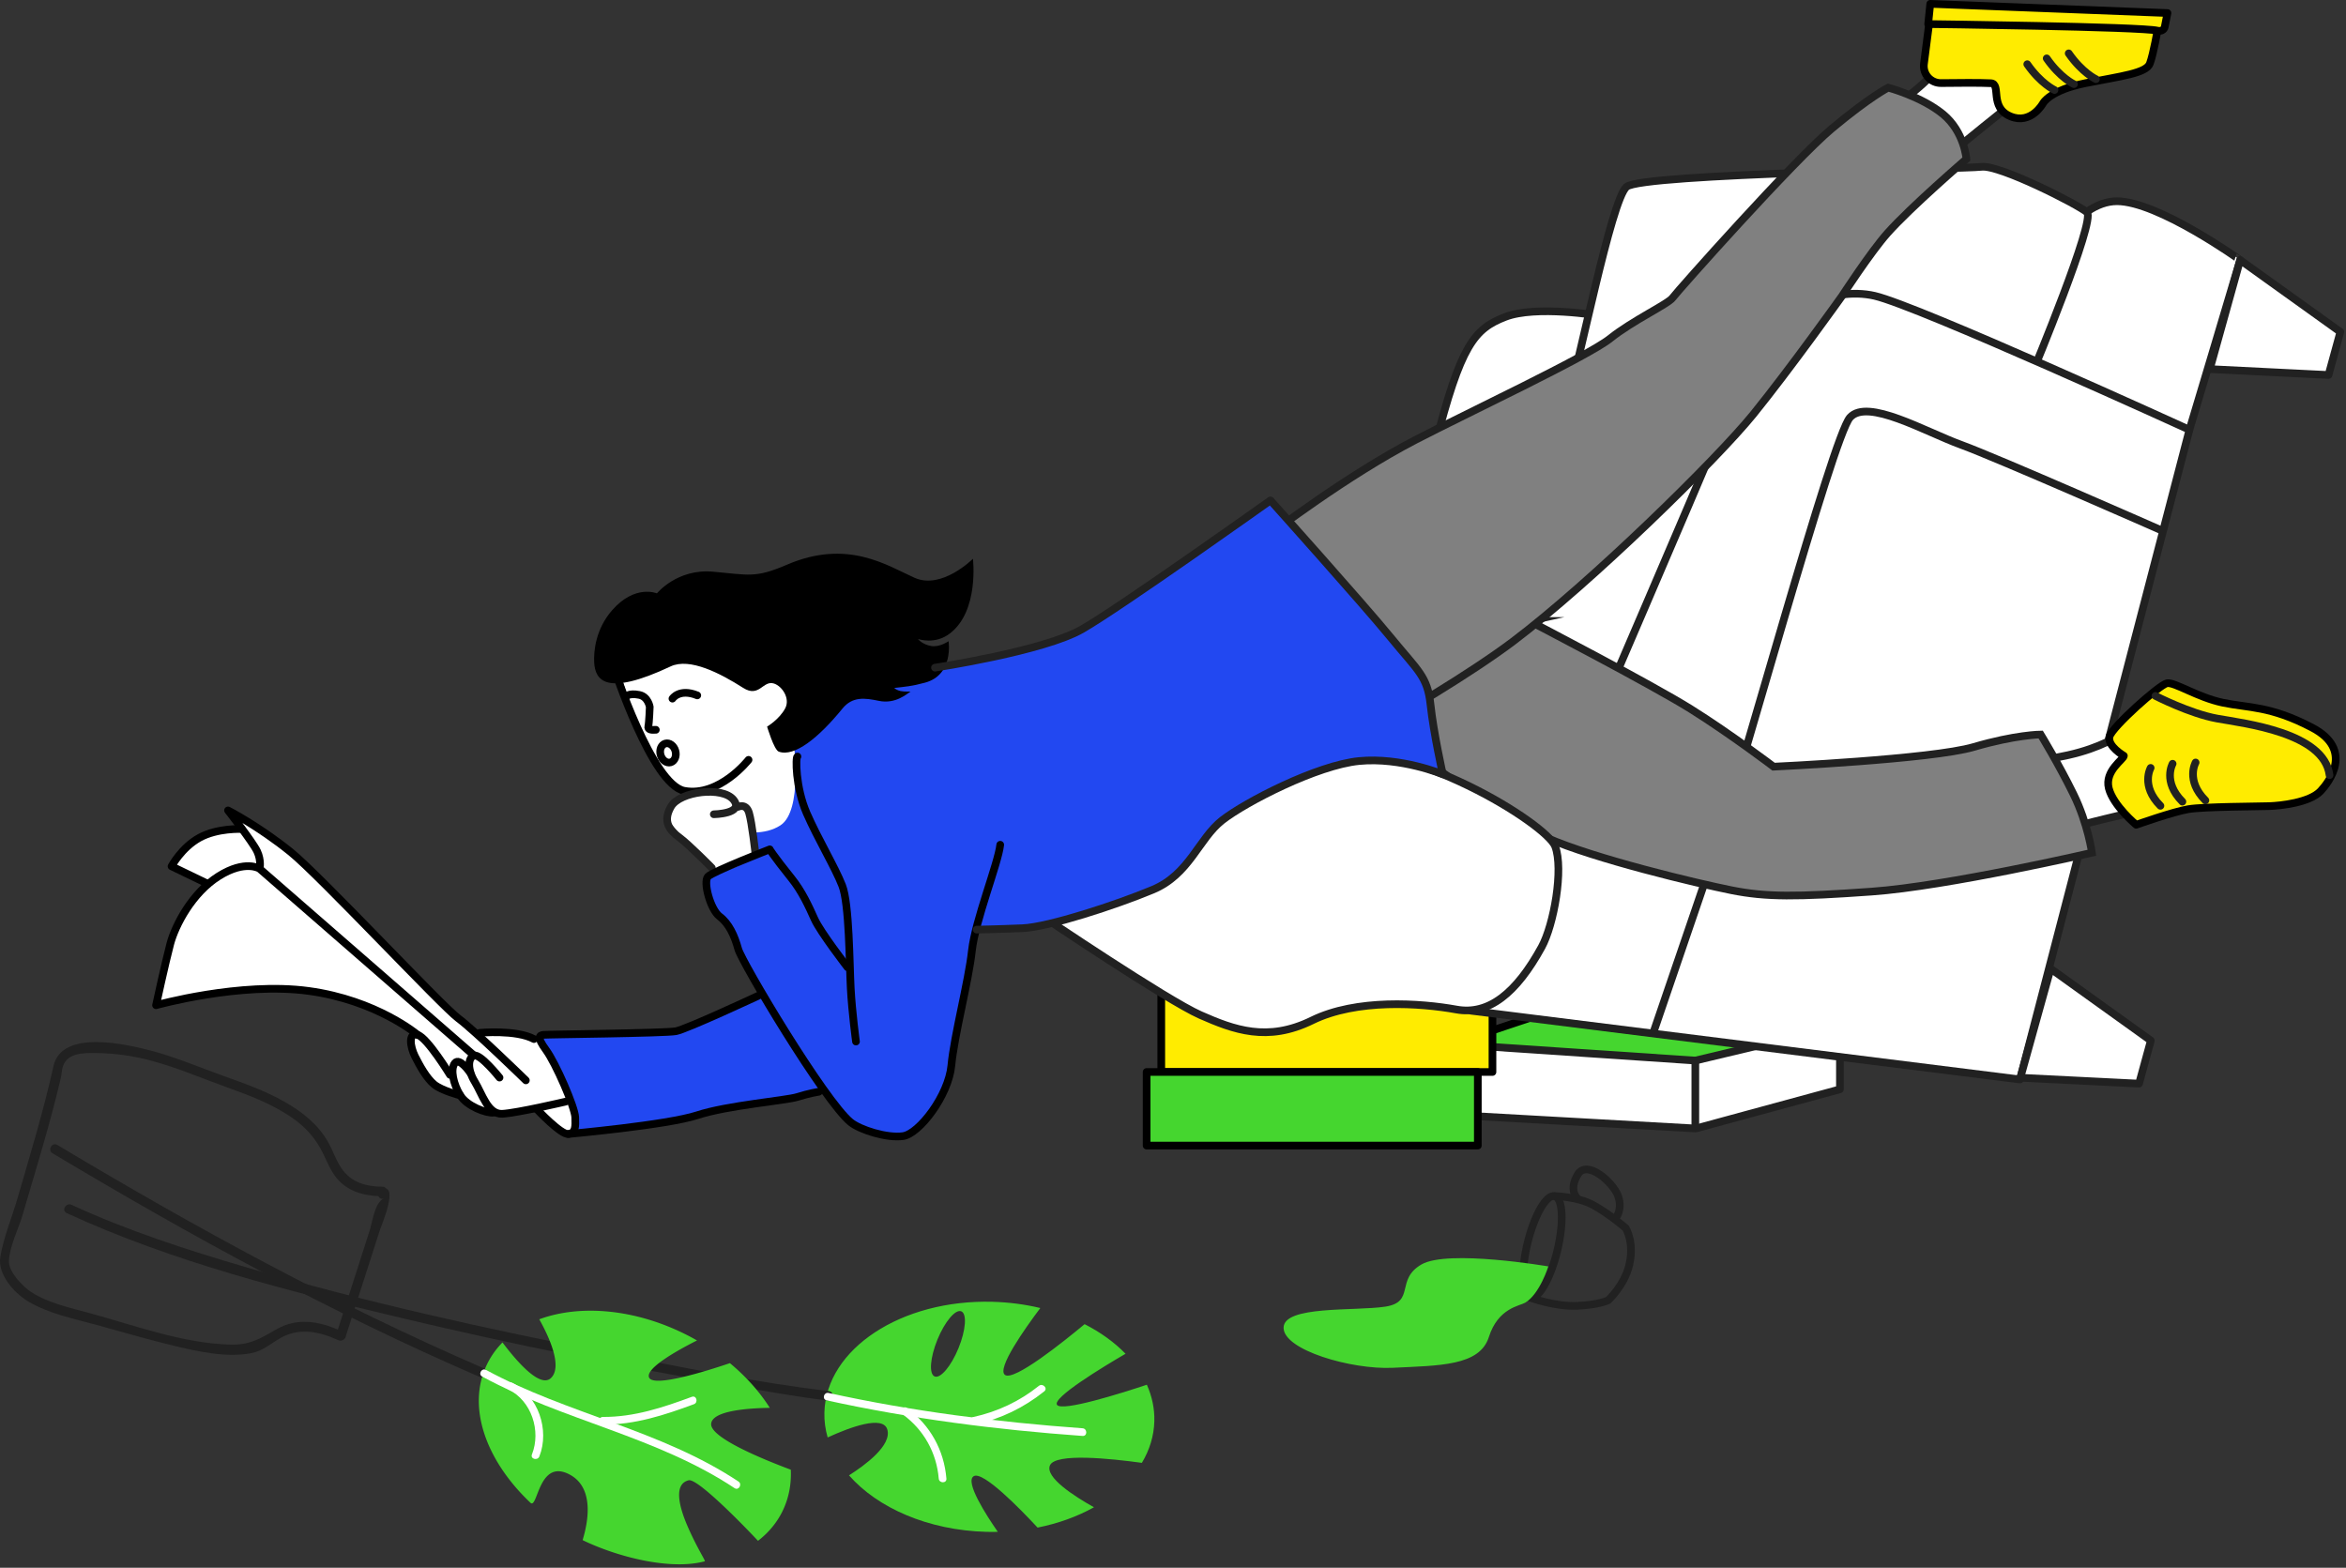 <svg xmlns="http://www.w3.org/2000/svg" width="612" height="409" fill="none"><rect width="100%" height="100%" fill="#333333" stroke="none"/><path fill="#fff" d="M142.38 271.51c-.23 0-7.38-2.66-10.73-2.43-3.35.23-6.7.08-6.7.08s-7.84-6.16-11.94-9.89c-4.11-3.73-33.4-35.68-36.9-37.36-3.5-1.67-15.29-9.97-15.29-9.97s2.74 4.49 2.59 4.26c-.15-.23-7.15-.76-10.96 1.75-3.81 2.51-7.38 7.68-7.38 7.68l8.75 4.41s-5.33 6.01-7.23 10.5c-1.9 4.49-5.71 21.38-5.71 21.38s26.63-5.71 38.04-3.5 25.49 7.91 27.01 9.21c1.52 1.29 1.14 1.75 1.07 2.74-.08.99 1.45 6.01 3.04 8.45 1.6 2.43 2.28 4.03 4.56 4.95 2.28.91 5.02 1.98 5.02 1.98s2.66 3.04 5.93 3.88c3.27.84 3.73 1.07 6.09.91 2.36-.15 8.75-1.07 8.75-1.07s5.48 6.62 8.06 6.09c2.59-.53 4.64-4.79 3.04-9.74-1.58-4.95-9.11-14.31-9.11-14.31z"/><path fill="#45D62F" stroke="#000" stroke-linecap="round" stroke-linejoin="round" stroke-width="2" d="M479.98 267.68c-.04-.79-62.93-8.11-62.93-8.11l-38.44 12.82 60.94 11.37 40.43-16.08z"/><path fill="#fff" stroke="#212121" stroke-linecap="round" stroke-linejoin="round" stroke-miterlimit="10" stroke-width="2" d="M479.98 267.68v16.5l-37.59 10.22-63.78-3.57v-18.44l63.65 4.29 37.72-9z"/><path stroke="#212121" stroke-linecap="round" stroke-linejoin="round" stroke-miterlimit="10" stroke-width="2" d="M442.26 276.68v17.36"/><path fill="#FFEC00" stroke="#000" stroke-linecap="round" stroke-linejoin="round" stroke-width="2" d="M389.34 258.06h-86.4v21.6h86.4v-21.6z"/><path fill="#45D62F" stroke="#000" stroke-linecap="round" stroke-linejoin="round" stroke-width="2" d="M385.52 279.66h-86.4v19.2h86.4v-19.2z"/><path fill="#fff" stroke="#212121" stroke-linecap="round" stroke-linejoin="round" stroke-miterlimit="10" stroke-width="2" d="M417.21 82.35s-16.53-2.78-24.54.33c-8.01 3.11-11.62 7.2-18.33 33.71-6.71 26.51 37.31-8.18 38.29-11.94.98-3.76 4.58-22.1 4.58-22.1zm153.95 29.77c.21-.57 13.23-44.28 13.23-44.28S562.97 52.5 552.26 52.5 532.58 68.13 527.08 80s-5.21 22.58-5.21 22.58l49.29 9.54z"/><path fill="#fff" stroke="#212121" stroke-linecap="round" stroke-linejoin="round" stroke-miterlimit="10" stroke-width="2" d="m584.39 67.84 26.14 18.74-3.09 11.25-30.97-1.54 7.92-28.45zm-54.13 29.23s16.5-39.65 14.18-41.68c-2.32-2.03-22.87-12.45-27.5-11.87-4.63.58-88.57 1.74-92.62 5.21-4.05 3.47-12.45 46.89-15.63 56.44-3.18 9.55-20.55 74.38-19.1 79.01 1.45 4.63 66.57 14.76 74.96 6.95s65.71-94.06 65.71-94.06z"/><path fill="#fff" stroke="#212121" stroke-linecap="round" stroke-linejoin="round" stroke-miterlimit="10" stroke-width="2" d="M571.16 112.12S500.4 79.8 489.05 77.18c-11.36-2.62-27.52 3.93-34.51 21.4-6.99 17.47-70.76 165.1-70.76 165.1l143.18 17.93 44.2-169.49z"/><path stroke="#212121" stroke-linecap="round" stroke-linejoin="round" stroke-miterlimit="10" stroke-width="2" d="M431.46 268.94s6.01-17.54 14.24-41.66c8.23-24.12 32.36-113.26 36.9-118.36 4.54-5.11 19.59 3.69 28.95 7.1 9.36 3.41 52.51 22.42 52.51 22.42"/><path fill="#fff" stroke="#212121" stroke-linecap="round" stroke-linejoin="round" stroke-miterlimit="10" stroke-width="2" d="m534.95 252.71 26.14 18.75-3.08 11.24-30.97-1.54 7.91-28.45zm-8.28-227.09s-15.73 12.4-25.62 21.04c-9.89 8.64-20.67 19.36-23.25 19.59-3.71.33-8.42-6.04-10.84-12.67-2.43-6.63 1.41-7.17 1.41-7.17s23.94-16.92 30.84-22.48c6.9-5.56 9.56-10.45 9.56-10.45s5.44-1.9 6.99.81c1.56 2.71 10.91 11.33 10.91 11.33z"/><path fill="#FFEC00" stroke="#000" stroke-linecap="round" stroke-linejoin="round" stroke-width="2" d="M562.93 7.34s-1.14 6.69-2.09 9.23-7.32 3.26-16.72 5.11c-9.4 1.85-11.16 5.27-11.16 5.27s-3.1 5.66-8.49 3.41c-5.63-2.35-2.3-8.5-5.12-8.65-2.71-.14-8.64-.1-12.98-.04-2.71.03-4.82-2.33-4.47-5.02l1.48-11.51s10.92-1.54 28.97-.48c21.28 1.25 30.58 2.68 30.58 2.68z"/><path fill="#FFEC00" stroke="#000" stroke-linecap="round" stroke-linejoin="round" stroke-width="2" d="M564.71 7.05c-.18.76-.98 1.17-1.87.95C558.65 6.96 503 6.28 503 6.28l.54-5.28 61.89 2.4-.72 3.65z"/><path stroke="#212121" stroke-linecap="round" stroke-linejoin="round" stroke-miterlimit="10" stroke-width="2" d="M535.96 23.48s-3.58-1.65-7.11-6.73m12.18 5.21s-3.58-1.65-7.11-6.73m12.85 5.42s-3.58-1.65-7.11-6.73"/><path fill="#fff" stroke="#212121" stroke-linecap="round" stroke-linejoin="round" stroke-miterlimit="10" stroke-width="2" d="M557.07 211.72s-13.24 3.11-25.93 6.47c-12.69 3.37-27.1 8.21-29.52 7.28-3.47-1.35-4.88-9.14-4.11-16.16.76-7.02 4.44-5.81 4.44-5.81s28.96-4.58 37.6-6.51c8.64-1.93 13.2-5.14 13.2-5.14s5.71.7 5.91 3.82c.19 3.12-1.59 16.05-1.59 16.05z"/><path fill="#FFEC00" stroke="#000" stroke-linecap="round" stroke-linejoin="round" stroke-width="2" d="M554.05 197.17c.02.9-5.09 3.92-3.93 8.48 1.17 4.56 7.15 9.52 7.15 9.52s9.64-3.42 13.63-4.08c3.99-.66 18.3-.69 21.13-.79 2.83-.1 10.47-.87 13.36-3.94 2-2.13 8.85-10.74-2.26-16.55-10.93-5.72-16.57-5.09-23.24-6.49-6.68-1.4-12.64-5.46-14.61-5.07-1.97.39-14.34 11.42-14.97 13.91-.63 2.49 3.74 5.01 3.74 5.01z"/><path stroke="#212121" stroke-linecap="round" stroke-linejoin="round" stroke-miterlimit="10" stroke-width="2" d="M562.29 181.55s8.97 4.62 16.11 5.91c7.14 1.29 27.89 3.65 29.31 14.77m-46.67-1.9s-2.66 4.66 2.55 9.89m3.18-10.97s-2.66 4.66 2.55 9.89m3.45-10.22s-2.66 4.66 2.55 9.89"/><path fill="gray" stroke="#212121" stroke-miterlimit="10" stroke-width="2" d="M398.95 161.99s31.8 16.52 42.16 23.01c10.37 6.49 21.57 15.01 21.57 15.01s41.27-1.92 52.19-5.13c10.92-3.21 17.48-3.26 17.48-3.26s4.75 7.78 8.56 15.57c3.81 7.79 4.81 15.28 4.81 15.28s-37.76 8.73-57.44 10.13c-19.68 1.4-27.5 1.46-36.58-.35-9.08-1.81-35.7-8.17-48.25-13.7-12.55-5.53-34.56-22.56-34.56-22.56s-2.94-16.23 3.27-22.85c6.2-6.62 26.79-11.15 26.79-11.15z"/><path fill="gray" stroke="#212121" stroke-miterlimit="10" stroke-width="2" d="M331.34 139.36s19.94-15.29 37.91-24.6c13.32-6.91 44.89-21.74 50.8-26.46 5.91-4.73 15.12-8.98 16.3-10.63 1.18-1.65 31.66-35.91 41.58-44.18 9.92-8.27 14.65-10.63 14.65-10.63s8.7 2.32 14.3 6.93c5.6 4.62 6.1 11.7 6.1 11.7s-14.42 12.39-20.64 19.38c-4.36 4.91-11.83 16.38-11.83 16.38s-13.55 19.01-23.14 30.84c-9.59 11.83-42.35 43.92-62.7 59.27-10.94 8.25-31.26 20.35-32.49 20.35-1.23 0-30.84-48.35-30.84-48.35z"/><path fill="#fff" stroke="#212121" stroke-linecap="round" stroke-linejoin="round" stroke-miterlimit="10" stroke-width="2" d="M271.76 238.91s32.6 22.01 41.36 25.88c8.76 3.87 17.52 7.13 29.14 1.43 11.61-5.71 28.27-4.56 37.7-2.85 8.37 1.52 15.6-4.24 22.21-16.3 3.19-5.82 5.77-20.35 3.53-26.26-2.24-5.91-38.34-28.25-59.53-24.17-21.19 4.07-74.41 42.27-74.41 42.27z"/><path fill="#2248F1" d="M375.34 201.43s-14.09-5.54-25.9-1.57c-11.81 3.98-24.94 10.12-28.31 12.17-3.37 2.05-5.78 6.63-8.55 9.76-2.77 3.13-5.78 7.47-10.6 9.88-4.82 2.41-27.83 10.36-34.09 10.72-6.26.36-13.01.24-13.01.24s-4.58 21.92-5.3 27.46c-.72 5.54-2.29 16.38-7.59 21.68-5.3 5.3-9.15 5.06-13.73 3.61-4.58-1.45-4.58-.84-6.63-2.89-2.05-2.05-6.63-7.47-6.63-7.47s-24.81 3.37-30.72 5.18c-5.9 1.81-25.18 3.98-28.43 4.82-3.25.84-6.87.84-6.87.84s2.29-1.93.84-6.38c-1.45-4.46-9.03-18.91-9.03-18.91l35.17-1.69 22.77-9.76s-5.06-11.2-6.63-13.85c-1.57-2.65-2.29-3.73-3.98-5.54s-3.37-5.18-3.49-6.87c-.12-1.69-.36-3.85-.36-3.85l12.89-6.09-.88-8.14s6.51 1.63 8.27-1.5c1.76-3.13 2.25-15.28 3.01-18.79.75-3.51 18.54-17.91 28.94-20.29 10.4-2.38 16.41-.13 32.82-5.51 16.41-5.39 15.41-6.01 22.55-10.52 7.14-4.51 39.83-27.43 39.83-27.43s29.69 33.95 32.19 36.95c2.51 3.01 7.14 7.89 8.52 11.9 1.39 3.99 2.93 21.84 2.93 21.84z"/><path fill="#fff" d="M207.37 177.57c-.09.3.79 6.06-1.32 9.13-2.11 3.07-4.68 2.78-4.68 2.78l5.67 4.19s2.46 17.83-3.46 21.65c-1.99 1.29-4.37 1.82-6.89 1.87-1.24.02 1.5 4.53-.65 6.3-3 2.47-9.14 7.75-17.54-4.24-3.78-5.39-5.63-5.38-3.59-8.97.91-1.6 13.08-5.35 13.08-5.35s-4.77 2.02-8.21 1.78c-3.43-.25-7.6-5.5-10.61-10.36-3-4.86-8.88-26.09-8.88-26.09s11.24-2.74 17.3-3.41c6.07-.67 13.71 3.74 18.39 2.5 4.69-1.25 11.39 8.22 11.39 8.22z"/><path fill="#000" d="M239.47 166.69c.28.1 4.48 1.51 8.32-1.43 7.68-5.85 6.02-19.49 6.02-19.49s-8.1 8.15-15.24 4.96c-7.15-3.2-17.51-10.22-33.33-3.39-8.22 3.54-9.92 2.63-19.26 1.8-9.34-.84-14.61 5.66-14.61 5.66s-5.69-2.44-11.68 4.39c-4.32 4.93-4.85 10.74-4.68 13.69.27 4.55 3.01 8.95 19.94.97 4.98-2.34 12.97 1.81 18.91 5.6 4.25 2.7 5.16-2.09 8.07-1.12 2.19.73 4.22 3.94 2.92 6.43-1.53 2.91-4.74 4.8-4.74 4.8s1.81 6.09 3.05 6.53c4.1 1.48 10.45-3.67 16.61-11.24 2.61-3.21 5.87-2.77 9.44-2.02 4.47.95 7.47-1.92 8.3-2.4.12-.07-1.39.09-2.6-.15-.97-.2-1.71-.8-1.59-.81 2.9-.34 4.46-.42 8-1.38 7.53-2.04 6.13-10.81 6.13-10.81s-2.34 1.64-4.54 1.25c-2.28-.4-3.34-1.7-3.44-1.84z"/><path stroke="#000" stroke-linecap="round" stroke-linejoin="round" stroke-miterlimit="10" stroke-width="2" d="M160.1 174.04s10 30.7 18.42 32.27c9.09 1.69 16.75-8.08 16.75-8.08"/><path stroke="#000" stroke-linecap="round" stroke-linejoin="round" stroke-miterlimit="10" stroke-width="2" d="M174.953 198.88c1.064-.3 1.615-1.642 1.233-2.998-.382-1.355-1.554-2.211-2.617-1.911-1.063.3-1.615 1.642-1.233 2.997.383 1.356 1.554 2.211 2.617 1.912zm-3.863-8.49c-1.37.12-2.13-.14-1.97-.85.24-1.08.38-5.12.38-5.12s-.41-2.66-2.72-3.13c-2.87-.58-3.47.48-3.47.48m12.11.49s1.8-2.75 6.48-.85"/><path stroke="#212121" stroke-linecap="round" stroke-linejoin="round" stroke-miterlimit="10" stroke-width="2" d="M186.21 212.43s8.02-.13 5.17-3.75c-2.85-3.62-14-2.27-16.33 1.74-2.33 4.01-.26 6.28 2.2 8.09 2.46 1.81 8.44 7.89 8.44 7.89"/><path stroke="#212121" stroke-linecap="round" stroke-linejoin="round" stroke-miterlimit="10" stroke-width="2" d="M192.55 210.49s2.07-1.03 2.85 1.55c.78 2.59 1.68 10.74 1.68 10.74"/><path stroke="#000" stroke-linecap="round" stroke-linejoin="round" stroke-miterlimit="10" stroke-width="2" d="M125.11 269.45s9.51-.9 14.18 1.62m8.25 16.33s-12.75 2.99-16.52 3.17c-3.77.18-5.19-5.14-7.17-8.37-1.98-3.23-1.79-6.28-.18-6.82s6.64 5.74 6.64 5.74"/><path stroke="#000" stroke-linecap="round" stroke-linejoin="round" stroke-miterlimit="10" stroke-width="2" d="M122.69 279.91s-2.79-4.18-4.04-2.56c-1.26 1.62-.36 5.56 1.44 8.43 1.79 2.87 6.82 4.67 8.61 4.49"/><path stroke="#000" stroke-linecap="round" stroke-linejoin="round" stroke-miterlimit="10" stroke-width="2" d="M117.39 280.4s-5.92-9.69-8.43-10.41c-2.51-.72-1.97 3.05-.72 5.56 1.26 2.51 3.05 5.74 5.02 7.36 1.97 1.62 6.82 2.87 6.82 2.87"/><path stroke="#000" stroke-linecap="round" stroke-linejoin="round" stroke-miterlimit="10" stroke-width="2" d="M137.18 281.84s-13.27-12.95-17.64-16.19c-4.37-3.24-36.12-37.26-43.71-43.38-8.42-6.8-16.35-10.85-16.35-10.85s6.47 8.26 7.61 10.68c1.13 2.43.65 4.53.65 4.53s-3.72-2.43-10.68 1.94c-6.96 4.37-11.33 12.79-12.63 17.64-1.29 4.86-3.72 16.03-3.72 16.03s22.01-6.15 39.82-3.72 28.44 11.46 28.44 11.46m-41.24-43.34 55.95 48.73"/><path stroke="#000" stroke-linecap="round" stroke-linejoin="round" stroke-miterlimit="10" stroke-width="2" d="M63.04 216.28s-6.31-.32-11.01 2.27c-4.69 2.59-7.28 7.45-7.28 7.45l9.39 4.53m206.79-10.15c-.52 4.81-6.53 19.75-7.39 27.65-.86 7.9-4.64 22.19-5.36 29.95-.72 7.76-8.36 17.81-12.6 18.41-4.24.6-11.22-1.63-13.69-3.63-6.78-5.52-28.35-41.67-29.32-45.19-.97-3.51-2.42-6.66-4.85-8.48-2.42-1.82-4.36-9.09-3.03-10.42 1.33-1.33 16.12-7.09 16.12-7.09-.53-.7.97 1.72 5.67 7.56 2.68 3.32 4.47 7.21 6.01 10.65 1.55 3.43 8.59 12.54 8.59 12.54"/><path stroke="#000" stroke-linecap="round" stroke-linejoin="round" stroke-miterlimit="10" stroke-width="2" d="M208.03 197.36c-.52 0-.52 8.07 2.4 14.77 2.92 6.7 7.39 14.08 9.27 18.89 1.88 4.81 1.89 20.44 2.23 26.79.34 6.35 1.37 13.91 1.37 13.91m-25.46-11.96s-18.65 8.71-21.51 9.26c-2.86.54-33.62.82-34.57.95-.95.14-1.91.41.68 3.95s7.53 14.94 7.62 17.56c.08 2.41.14 4.08-1.77 4.36-1.91.28-8.17-6.39-8.17-6.39"/><path stroke="#000" stroke-linecap="round" stroke-linejoin="round" stroke-miterlimit="10" stroke-width="2" d="M148.3 295.83s25.72-2.31 33.62-4.9c7.89-2.59 23.14-3.81 26.13-4.76 2.99-.95 5.58-1.36 5.58-1.36"/><path stroke="#212121" stroke-linecap="round" stroke-linejoin="round" stroke-miterlimit="10" stroke-width="2" d="M243.91 174.18s28.35-4.27 38.39-10.04 49.12-33.6 49.12-33.6 24.19 26.97 31.38 35.76c7.19 8.79 9.59 10.12 10.39 17.58.8 7.46 3.2 18.12 3.2 18.12s-10.92-4.53-21.85-3.46c-10.93 1.07-29.57 10.66-35.7 15.45-6.13 4.79-8.53 14.12-18.12 18.12-9.59 4-27.22 9.76-33.96 10.04-6.74.28-11.98.37-11.98.37m151.489 83.709c1.762-7.313 1.446-13.662-.707-14.181-2.153-.518-5.328 4.989-7.09 12.302-1.762 7.313-1.446 13.662.707 14.181 2.153.519 5.328-4.989 7.09-12.302z"/><path stroke="#212121" stroke-linecap="round" stroke-linejoin="round" stroke-miterlimit="10" stroke-width="2" d="M399.15 338.52s6.41 2.39 12.19 2.15c5.78-.24 8.2-1.46 8.2-1.46s4.21-3.89 5.47-9.14c1.45-6.03-.93-9.71-.93-9.71s-4.19-3.63-8.38-5.94c-4.18-2.32-10.17-2.37-10.17-2.37"/><path stroke="#212121" stroke-linecap="round" stroke-linejoin="round" stroke-miterlimit="10" stroke-width="2" d="M411.41 312.57s-2.25-2.18.18-6.17c2.43-3.99 9.15 2.04 10.46 5.46 1.3 3.42-.38 5.63-.38 5.63"/><path fill="#45D62F" d="M403.9 330.38s-26.17-4.48-33.06-.52c-6.89 3.96-1.55 9.81-9.47 11.02-7.92 1.21-26.52-.34-26.52 5.51s17.76 10.96 28.47 10.44c12.21-.6 22.67-.45 25.08-8.03 2.41-7.58 8-8.09 9.47-8.95 3.79-2.23 6.03-9.47 6.03-9.47zm-132.51 10.86c-3.95-.95-8.14-1.51-12.51-1.63-23.76-.63-43.38 12.3-43.82 28.87-.06 2.23.24 4.41.85 6.52 5.97-2.73 14.39-5.81 15.55-2.11 1.29 4.15-5.81 9.36-9.98 12 7.44 8.49 20.64 14.34 35.83 14.74 1 .03 2 .02 2.99 0-3.08-4.44-8.59-13.01-6.32-14.5 2.36-1.56 12.21 8.56 16.69 13.39 5.43-1.08 10.41-2.9 14.71-5.3-5.13-2.88-12.86-7.84-11.47-10.95 1.46-3.26 15.78-1.77 23.97-.64 2-3.34 3.15-7 3.25-10.86.09-3.31-.61-6.51-1.95-9.52-6.83 2.27-22.03 7.06-23.42 5.27-1.41-1.82 12.03-9.95 17.86-13.35-2.89-2.98-6.51-5.6-10.68-7.72-5.63 4.69-18.4 14.91-20.76 13.25-2.25-1.6 5.13-12.03 9.21-17.46zm-21.35 10.48c-1.92 4.69-4.7 7.99-6.22 7.37-1.52-.62-1.19-4.92.73-9.62 1.92-4.69 4.7-7.99 6.22-7.37 1.52.62 1.19 4.92-.73 9.62z"/><path fill="#212121" d="M216.15 362.89c-19.19-2.26-38.3-6.22-57.24-9.93-31.71-6.21-63.35-13.19-94.38-22.27-15.56-4.55-31.12-9.57-45.86-16.38-1.45-.67-2.72 1.48-1.26 2.16 27.8 12.84 58.15 20.43 87.84 27.49 28.82 6.85 57.9 12.68 87.09 17.69 7.91 1.36 15.84 2.8 23.81 3.74 1.59.19 1.58-2.31 0-2.5z"/><path fill="#fff" d="M215.64 365.32c21.98 4.82 44.33 7.68 66.77 9.29 1.29.09 1.28-1.91 0-2-22.26-1.6-44.43-4.43-66.24-9.21-1.26-.29-1.8 1.64-.53 1.92z"/><path fill="#fff" d="M246.89 385.74c-.62-7.47-4.26-13.96-10.29-18.41-1.04-.77-2.04.97-1.01 1.73 5.42 3.99 8.74 9.97 9.3 16.68.1 1.27 2.11 1.28 2 0zm7.56-14.13c6.66-1.47 12.65-4.38 17.97-8.64 1.01-.81-.42-2.22-1.42-1.42-5.05 4.04-10.78 6.73-17.08 8.12-1.26.28-.73 2.21.53 1.94z"/><path fill="#212121" d="M90.17 348.71c2.99-9.29 5.97-18.59 8.95-27.88.29-.91 5.24-12.39.36-10.57-1.5.56-.85 2.97.66 2.41-2.33.86-3.07 6.38-3.72 8.4-.97 3.01-1.93 6.03-2.9 9.04l-5.76 17.94c-.5 1.53 1.92 2.19 2.41.66z"/><path fill="#212121" d="M99.76 309.58c-4.34-.02-8.23-1.12-10.76-4.91-1.37-2.06-2.14-4.46-3.35-6.62-2.66-4.75-6.89-8.06-11.57-10.7-5.02-2.83-10.48-4.77-15.89-6.7-6.03-2.15-12.09-4.75-18.26-6.41-6.87-1.84-23.83-5.81-25.98 3.89-2.58 11.66-6.1 23.14-9.42 34.61C3.1 317.67.89 322.87.08 327.95c-.72 4.51 3.56 9.33 7.24 11.55 5.29 3.18 11.81 4.5 17.68 6.09 6.8 1.84 13.57 3.88 20.43 5.51 6.16 1.46 13.59 3.14 19.95 1.94 3.26-.61 4.94-2.33 7.72-3.94 4.93-2.85 10.25-1.73 15.16.53 1.45.67 2.72-1.49 1.26-2.16-3.72-1.71-7.64-3.01-11.79-2.54-2.14.24-4.05.94-5.9 2.01-4.23 2.45-6.82 3.98-11.83 3.84-12.43-.36-24.78-4.98-36.68-8.23-5.05-1.38-10.8-2.6-15.24-5.52-2.14-1.41-5.8-5.18-5.75-7.94.07-3.74 2.51-8.54 3.55-12.1 3.44-11.8 7.14-23.61 9.94-35.58.24-1.04.28-2.29.62-3.28 1.2-3.52 5.42-3.45 8.68-3.41 4.68.05 9.6.72 14.13 1.93 6.7 1.78 13.33 4.62 19.86 6.98 6.17 2.22 12.47 4.58 17.81 8.49 3.14 2.3 5.48 5.06 7.22 8.52 1.15 2.29 2.06 4.76 3.71 6.75 2.96 3.57 7.42 4.66 11.88 4.68 1.64.01 1.64-2.49.03-2.49z"/><path fill="#45D62F" d="M183.86 407.31c.26-.07-1.89-3.25-4.32-8.74-2.63-5.94-3.72-11.46.11-12.39 2.2-.54 13.16 10.54 18.09 15.79 2.61-2.01 4.75-4.5 6.25-7.45 1.75-3.45 2.48-7.21 2.31-11.1-7.74-2.9-21.05-8.41-20.78-11.97.26-3.4 9.42-4.08 15.3-4.17-2.63-4.15-6.15-8.12-10.41-11.66-6.24 2.11-19.72 6.32-21.05 3.82-1.28-2.39 7.64-7.31 12.47-9.74-.86-.49-1.73-.97-2.63-1.42-13.55-6.88-27.94-8.02-38.52-4.1 2.41 4.31 6.18 12.27 3.07 15.3-2.78 2.71-8.72-4.02-12.67-9.26a21.457 21.457 0 0 0-3.85 5.33c-5.65 11.13-.62 25.35 11.15 36.49 1.93 1.83 2.11-11.93 10.44-7.24 7.8 4.39 3.04 16.93 3.19 17 9.02 4.37 22.87 7.93 31.85 5.51z"/><path fill="#212121" d="M126.25 356.99c-38.69-16.75-75.14-36.66-111.29-58.29-1.38-.83-2.64 1.33-1.26 2.16 36.15 21.63 72.59 41.54 111.29 58.29 1.46.63 2.73-1.52 1.26-2.16z"/><path fill="#fff" d="M192.64 386.5c-20.29-13.47-44.67-17.61-65.84-29.11-1.13-.62-2.15 1.11-1.01 1.73 21.17 11.49 45.55 15.64 65.84 29.11 1.07.71 2.08-1.02 1.01-1.73z"/><path fill="#fff" d="M157.29 371.65c8.32.05 16.01-2.46 23.73-5.32 1.2-.44.68-2.38-.53-1.93-7.53 2.79-15.07 5.3-23.2 5.25-1.29-.02-1.29 1.99 0 2zm-16.59 8.31c2.74-6.92-.3-15.91-7.05-19.2-1.15-.56-2.17 1.16-1.01 1.73 6.01 2.94 8.56 10.8 6.13 16.94-.48 1.19 1.46 1.71 1.93.53z"/></svg>